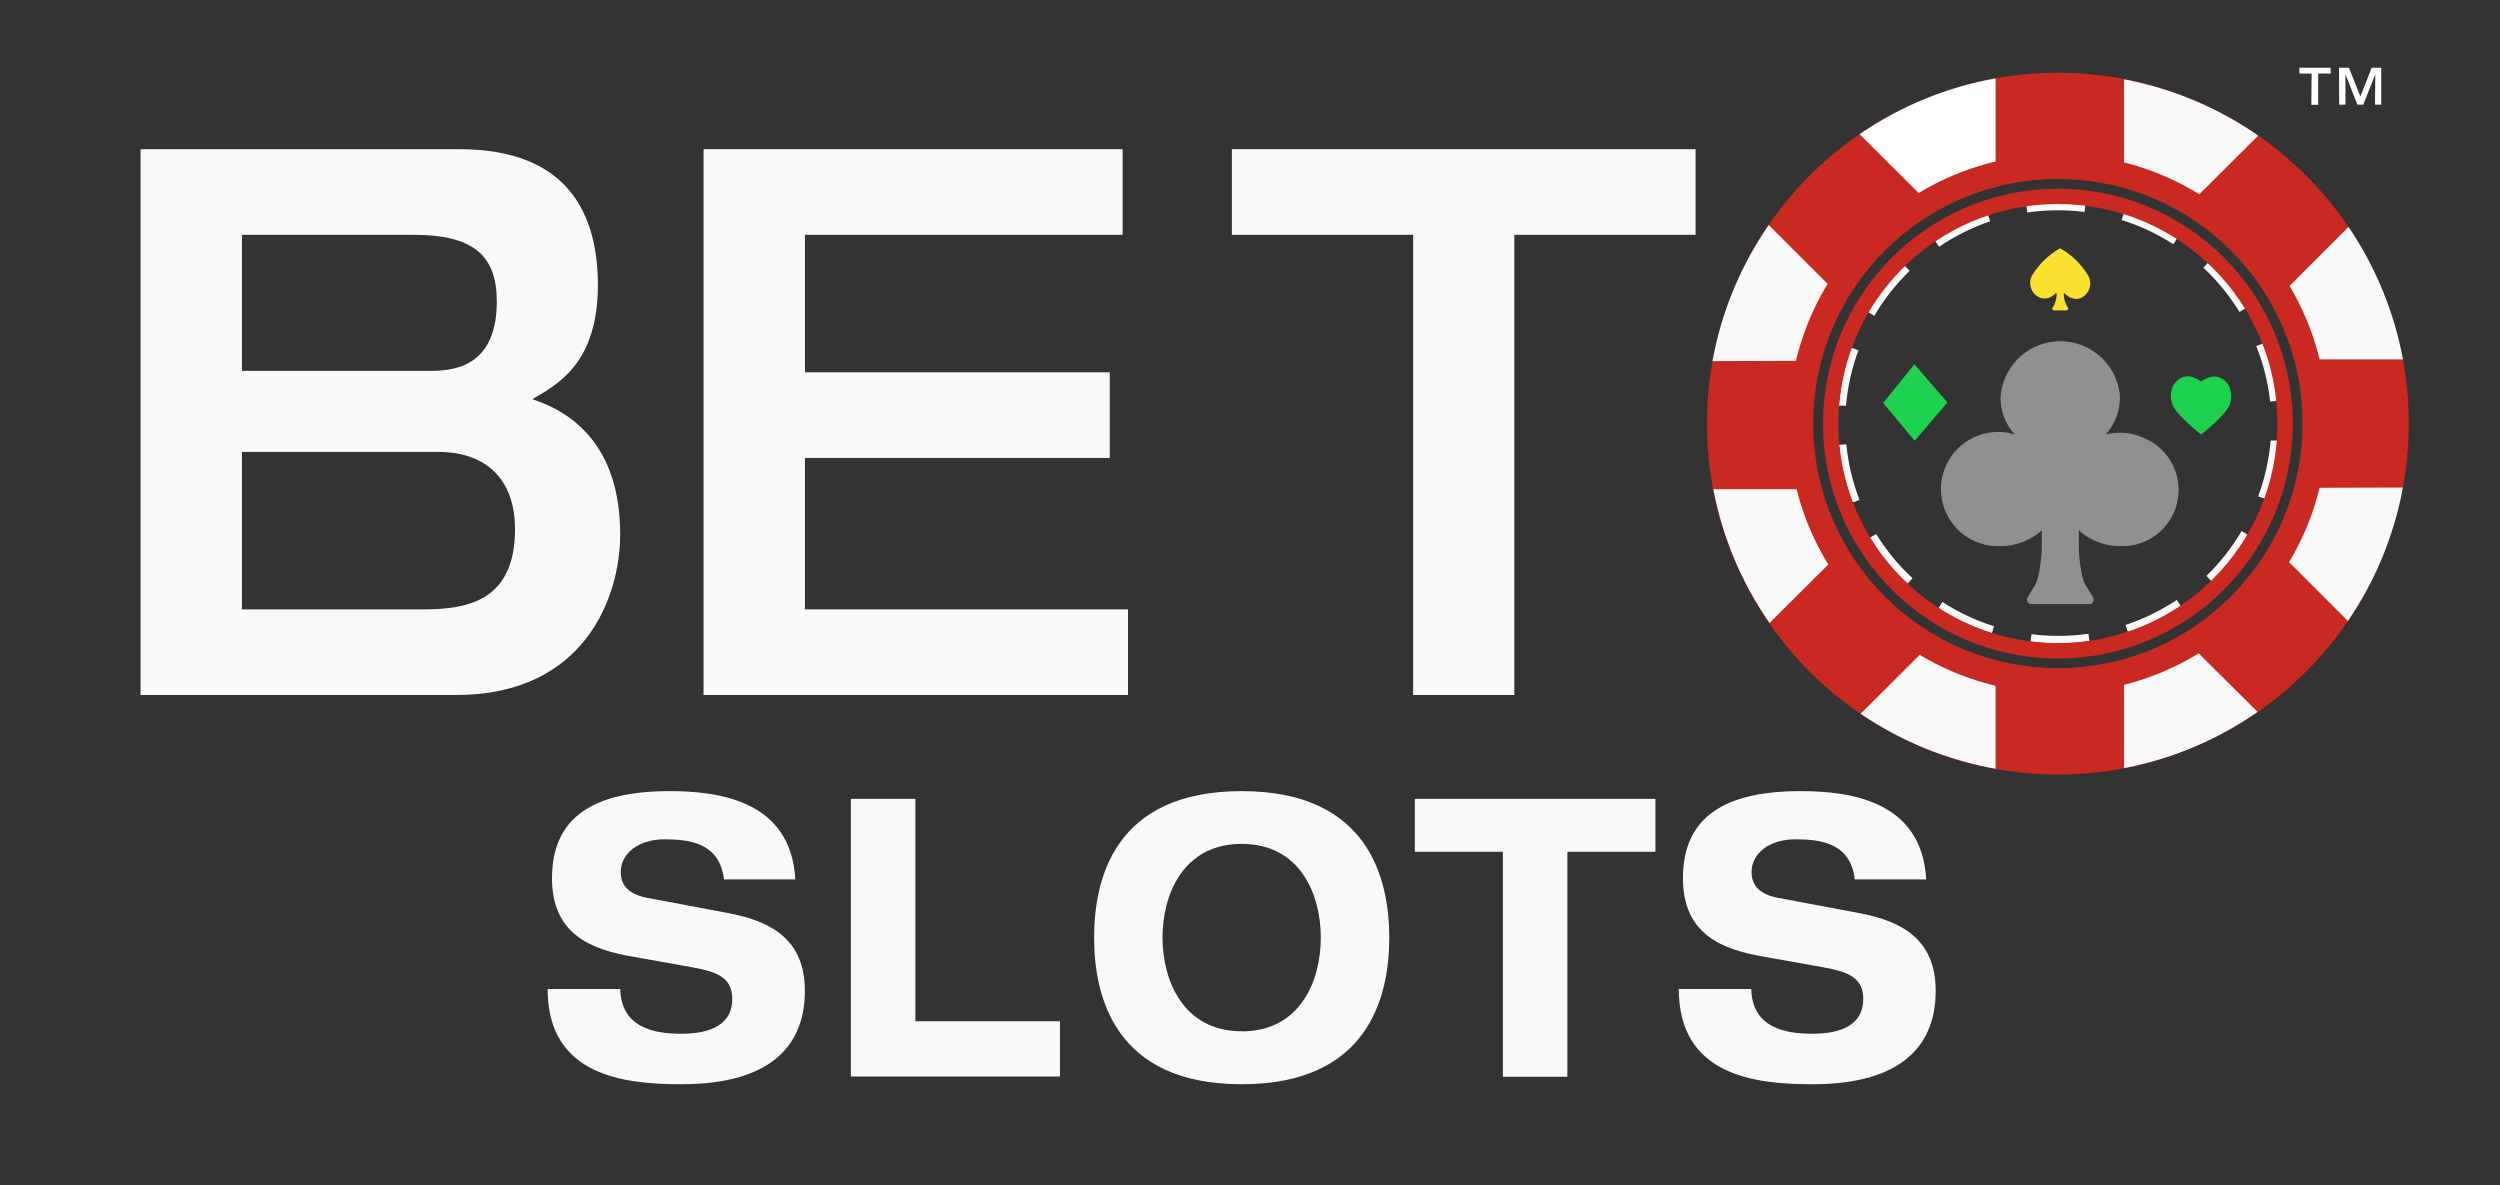 <?xml version="1.0" encoding="UTF-8"?>
<svg id="Layer_1" xmlns="http://www.w3.org/2000/svg" viewBox="0 0 400 189.64">
  <rect x="0" y="0" width="400" height="189.64" fill="#333333" stroke="none"/>
  <defs>
    <style>
      .cls-1 {
        fill: #fae12f;
      }

      .cls-2 {
        fill: #909092;
      }

      .cls-3 {
        fill: #fff;
      }

      .cls-4 {
        fill: #f9f9f9;
      }

      .cls-5 {
        fill: #c92921;
      }

      .cls-6 {
        fill: #1ed250;
      }
    </style>
  </defs>
  <path class="cls-4" d="M22.49,23.87h51c17.63,0,22.17,10.64,22.17,21.77,0,12.48-6.49,15.9-10.49,18.23,6,1.95,14.06,7.09,14.06,21.65,0,9.78-5.51,25.68-26.28,25.68H22.49V23.87ZM38.71,59.34h30.29c4.54,0,10.49-1.34,10.49-11.13,0-7.34-3.78-10.64-13.3-10.64h-27.48v21.77ZM38.71,97.5h29.09c7.36,0,14.6-1.59,14.6-12.84,0-8.2-4.87-12.35-12.22-12.35h-31.47v25.19Z"/>
  <path class="cls-4" d="M112.57,23.87h67.05v13.7h-50.83v22h48.77v13.7h-48.77v24.23h51.69v13.7h-67.91V23.87Z"/>
  <path class="cls-4" d="M226.1,37.57h-29v-13.7h74.19v13.7h-29v73.63h-16.19V37.57Z"/>
  <path class="cls-3" d="M369.86,11.77h-1.95v-.93h5v.93h-2v5h-1.1l.05-5Z"/>
  <path class="cls-3" d="M374.25,10.84h1.58l1.83,4.59,1.81-4.59h1.53v5.91h-1l.05-4.88h0l-1.93,4.88h-.93l-1.92-4.88h0v4.88h-1l-.02-5.91Z"/>
  <polygon class="cls-6" points="301.31 64.47 306.34 70.52 311.59 64.39 306.3 58.29 301.31 64.47"/>
  <path class="cls-6" d="M352.17,69.5s-4.05-3.12-4.6-4.84c-.35-.98-.3-2.06.16-3,0,0,1.46-2.77,4.44-.63"/>
  <path class="cls-6" d="M352.17,69.53s4-3.12,4.6-4.83c.35-.98.29-2.06-.16-3,0,0-1.47-2.78-4.44-.64"/>
  <path class="cls-2" d="M343,70.06c-1.9-.86-4.04-1.06-6.07-.56,1.56-1.73,2.37-4.02,2.24-6.35-.57-5.26-5.29-9.06-10.55-8.5-4.66.5-8.28,4.31-8.54,9,0,2.16.81,4.25,2.26,5.85-4.83-1.46-9.93,1.27-11.4,6.1-1.46,4.83,1.27,9.93,6.1,11.4.98.3,2.01.43,3.03.38,2.44,0,4.8-.89,6.62-2.53v2.67c0,1.28-.36,4.83-1,5.94l-1.28,2.14c-.19.33-.08.76.26.96.11.07.24.1.37.09h9.23c.39.01.71-.29.72-.68,0-.13-.03-.26-.09-.37l-1.29-2.14c-.66-1.11-1-4.66-1-5.94v-2.67c1.81,1.63,4.17,2.54,6.61,2.53,4.97.2,9.15-3.67,9.35-8.64.15-3.78-2.08-7.25-5.58-8.68"/>
  <path class="cls-1" d="M334.05,44c-1.08-1.77-2.59-3.23-4.39-4.26h-.07c-1.79,1.01-3.3,2.46-4.39,4.21-.73,1.2-.36,2.76.84,3.49.07.04.14.08.21.12.28.15.6.22.92.2h.2c.55-.09,1.05-.34,1.44-.74l.06-.06c.04-.05.12-.06.17-.02.03.03.05.07.04.12-.02.76-.24,1.51-.65,2.15-.1.11-.09.28.02.38.05.05.12.07.19.07h2c.15,0,.27-.11.28-.26,0-.07-.02-.14-.07-.19-.41-.65-.64-1.4-.65-2.17,0-.06.04-.1.09-.11.03,0,.06,0,.08.03h0c.34.38.78.65,1.27.78.15.04.31.07.47.09.32.02.64-.05.92-.2,1.26-.62,1.77-2.15,1.15-3.4-.04-.08-.08-.15-.13-.23Z"/>
  <path class="cls-4" d="M329.35,102.93h0c-1,0-1.95,0-2.92-.12-.52,0-1-.09-1.54-.16l.15-1.18c.49.06,1,.12,1.49.16.93.07,1.88.11,2.82.11h0c1.61,0,3.21-.11,4.8-.34l.17,1.18c-1.65.23-3.31.35-4.97.35ZM318.7,101.31c-3.02-.94-5.89-2.28-8.55-4l.64-1c2.57,1.67,5.35,2.98,8.27,3.89l-.36,1.11ZM340.47,101.12l-.38-1.13c2.9-.96,5.65-2.31,8.19-4l.67,1c-2.63,1.75-5.48,3.14-8.48,4.13ZM305.18,93.39c-2.32-2.16-4.34-4.63-6-7.34l1-.62c1.61,2.61,3.57,5,5.82,7.09l-.82.87ZM353.85,93l-.83-.85c2.2-2.13,4.09-4.55,5.64-7.19l1,.61c-1.6,2.72-3.55,5.22-5.81,7.43ZM296.42,80.39c-1.15-2.95-1.88-6.05-2.19-9.2l1.18-.11c.3,3.06,1.01,6.06,2.12,8.92l-1.11.39ZM362.42,79.82l-1.11-.41c1.06-2.87,1.73-5.87,2-8.92h1.2v.06c-.29,3.17-1.01,6.29-2.13,9.27h.04ZM295.42,64.91h-1.19v-.11c.26-3.13.93-6.21,2-9.16l1.12.41c-1.06,2.85-1.73,5.83-1.99,8.86h.06ZM363.23,64.26c-.34-3.05-1.09-6.04-2.23-8.89l1.11-.43c1.15,2.95,1.89,6.05,2.21,9.2l-1.09.12ZM299.89,50.53l-1-.6c1.6-2.73,3.56-5.24,5.83-7.45l.83.85c-2.2,2.13-4.11,4.55-5.66,7.2ZM358.32,49.91c-1.6-2.61-3.55-4.99-5.78-7.08l.82-.87c2.32,2.16,4.34,4.63,6,7.33l-1.04.62ZM310.25,39.48l-.67-1c2.63-1.77,5.48-3.18,8.48-4.19l.37,1.12c-2.9.98-5.65,2.35-8.18,4.07ZM347.74,39.08c-2.57-1.66-5.36-2.97-8.28-3.88l.36-1.13c3.02.94,5.9,2.28,8.56,4l-.64,1.01ZM324.37,34l-.17-1.18c2.65-.38,5.33-.46,8-.25l1.47.16-.15,1.18c-.47-.06-.94-.11-1.42-.15-2.58-.21-5.17-.13-7.73.24Z"/>
  <path class="cls-5" d="M329.27,30.2c-20.75,0-37.58,16.82-37.59,37.57,0,20.75,16.82,37.58,37.57,37.59,20.75,0,37.58-16.82,37.59-37.57v-.02c0-20.75-16.82-37.57-37.57-37.57h0ZM329.27,102.9c-19.4,0-35.13-15.72-35.14-35.12,0-19.4,15.72-35.13,35.12-35.14,19.4,0,35.13,15.72,35.14,35.12h0c0,19.41-15.72,35.13-35.12,35.14Z"/>
  <path class="cls-5" d="M329.27,11.64c-31.01,0-56.14,25.12-56.15,56.13s25.12,56.14,56.13,56.15c31.01,0,56.14-25.12,56.15-56.13v-.02c0-31-25.13-56.13-56.13-56.13h0ZM329.27,106.94c-21.94,0-39.73-17.53-39.73-39.17s17.79-39.16,39.73-39.16,39.73,17.53,39.73,39.16-17.79,39.17-39.73,39.17Z"/>
  <path class="cls-4" d="M339.85,30c3.24.88,6.35,2.17,9.27,3.84l12.19-12.14c-6.44-4.48-13.75-7.54-21.46-9v17.3Z"/>
  <path class="cls-3" d="M309.77,33.66c3-1.68,6.2-2.96,9.53-3.81V12.54c-7.81,1.4-15.22,4.44-21.76,8.93l12.23,12.19Z"/>
  <path class="cls-4" d="M375.76,36.31l-12,12c1.69,2.88,2.99,5.97,3.87,9.19h16.84c-1.41-7.59-4.38-14.8-8.71-21.19Z"/>
  <path class="cls-4" d="M290.87,57.72c.92-3.41,2.31-6.68,4.13-9.72l-12-12c-4.52,6.54-7.59,13.96-9,21.78l16.87-.06Z"/>
  <path class="cls-4" d="M367.6,78.05c-.9,3.26-2.22,6.39-3.94,9.31l12,12c4.39-6.43,7.39-13.7,8.8-21.36l-16.86.05Z"/>
  <path class="cls-4" d="M295.1,87.76c-1.79-2.96-3.17-6.16-4.1-9.49h-16.87c1.47,7.69,4.53,14.98,9,21.4l11.97-11.91Z"/>
  <path class="cls-4" d="M349,101.76c-2.88,1.63-5.96,2.9-9.15,3.77v17.37c7.67-1.47,14.95-4.54,21.36-9l-12.21-12.14Z"/>
  <path class="cls-4" d="M319.3,105.7c-3.26-.83-6.41-2.08-9.36-3.71l-12.24,12.21c6.5,4.42,13.86,7.42,21.6,8.8v-17.3Z"/>
  <path class="cls-5" d="M329.27,24.68c-23.8,0-43.1,19.3-43.1,43.1s19.3,43.1,43.1,43.1,43.1-19.3,43.1-43.1h0c0-23.81-19.29-43.1-43.09-43.1h-.01ZM329.27,106.91c-21.62,0-39.14-17.51-39.15-39.13s17.51-39.14,39.13-39.15,39.14,17.51,39.15,39.13h0c0,21.62-17.52,39.14-39.13,39.15Z"/>
  <path class="cls-4" d="M115.84,140.7c-.7-5.79-5.38-6.41-9.52-6.41s-7,2.24-7,5.23c0,2.42,1.65,3.67,4.36,4.16l12.92,2.43c6.91,1.31,12.18,4.29,12.18,12.44s-4.78,14.93-19.78,14.93c-9.2,0-21.38-1.37-21.38-15.24h11.62c.16,6.16,5.32,7.16,9.79,7.16,4.89,0,8.13-1.62,8.13-5.54,0-3.42-2.33-4.36-6.43-5.1l-9.41-1.68c-6.6-1.12-13-3.49-13-12.57,0-9.95,6.92-13.93,18.83-13.93,7.81,0,19.41,1.49,20.1,14.12h-11.41Z"/>
  <path class="cls-4" d="M136.14,127.82h10.32v35.58h23.13v8.84h-33.45v-44.42Z"/>
  <path class="cls-4" d="M198.67,126.58c20.42,0,23.61,14.18,23.61,23.45s-3.19,23.45-23.61,23.45-23.61-14.18-23.61-23.48,3.19-23.42,23.61-23.42ZM198.67,165.02c9.36,0,12.66-8.08,12.66-15s-3.3-15-12.66-15-12.67,8.1-12.67,14.98,3.31,15,12.67,15v.02Z"/>
  <path class="cls-4" d="M240.46,136.28h-14.09v-8.46h38.5v8.46h-14.09v36h-10.32v-36Z"/>
  <path class="cls-4" d="M296.77,140.7c-.69-5.79-5.37-6.41-9.52-6.41s-7,2.24-7,5.23c0,2.42,1.65,3.67,4.36,4.16l12.93,2.43c6.91,1.31,12.17,4.29,12.17,12.44s-4.78,14.93-19.72,14.93c-9.2,0-21.38-1.37-21.38-15.24h11.59c.16,6.16,5.32,7.16,9.79,7.16,4.89,0,8.13-1.62,8.13-5.54,0-3.42-2.34-4.36-6.43-5.1l-9.42-1.68c-6.59-1.12-13-3.49-13-12.57,0-9.95,6.91-13.93,18.82-13.93,7.82,0,19.41,1.49,20.1,14.12h-11.42Z"/>
</svg>